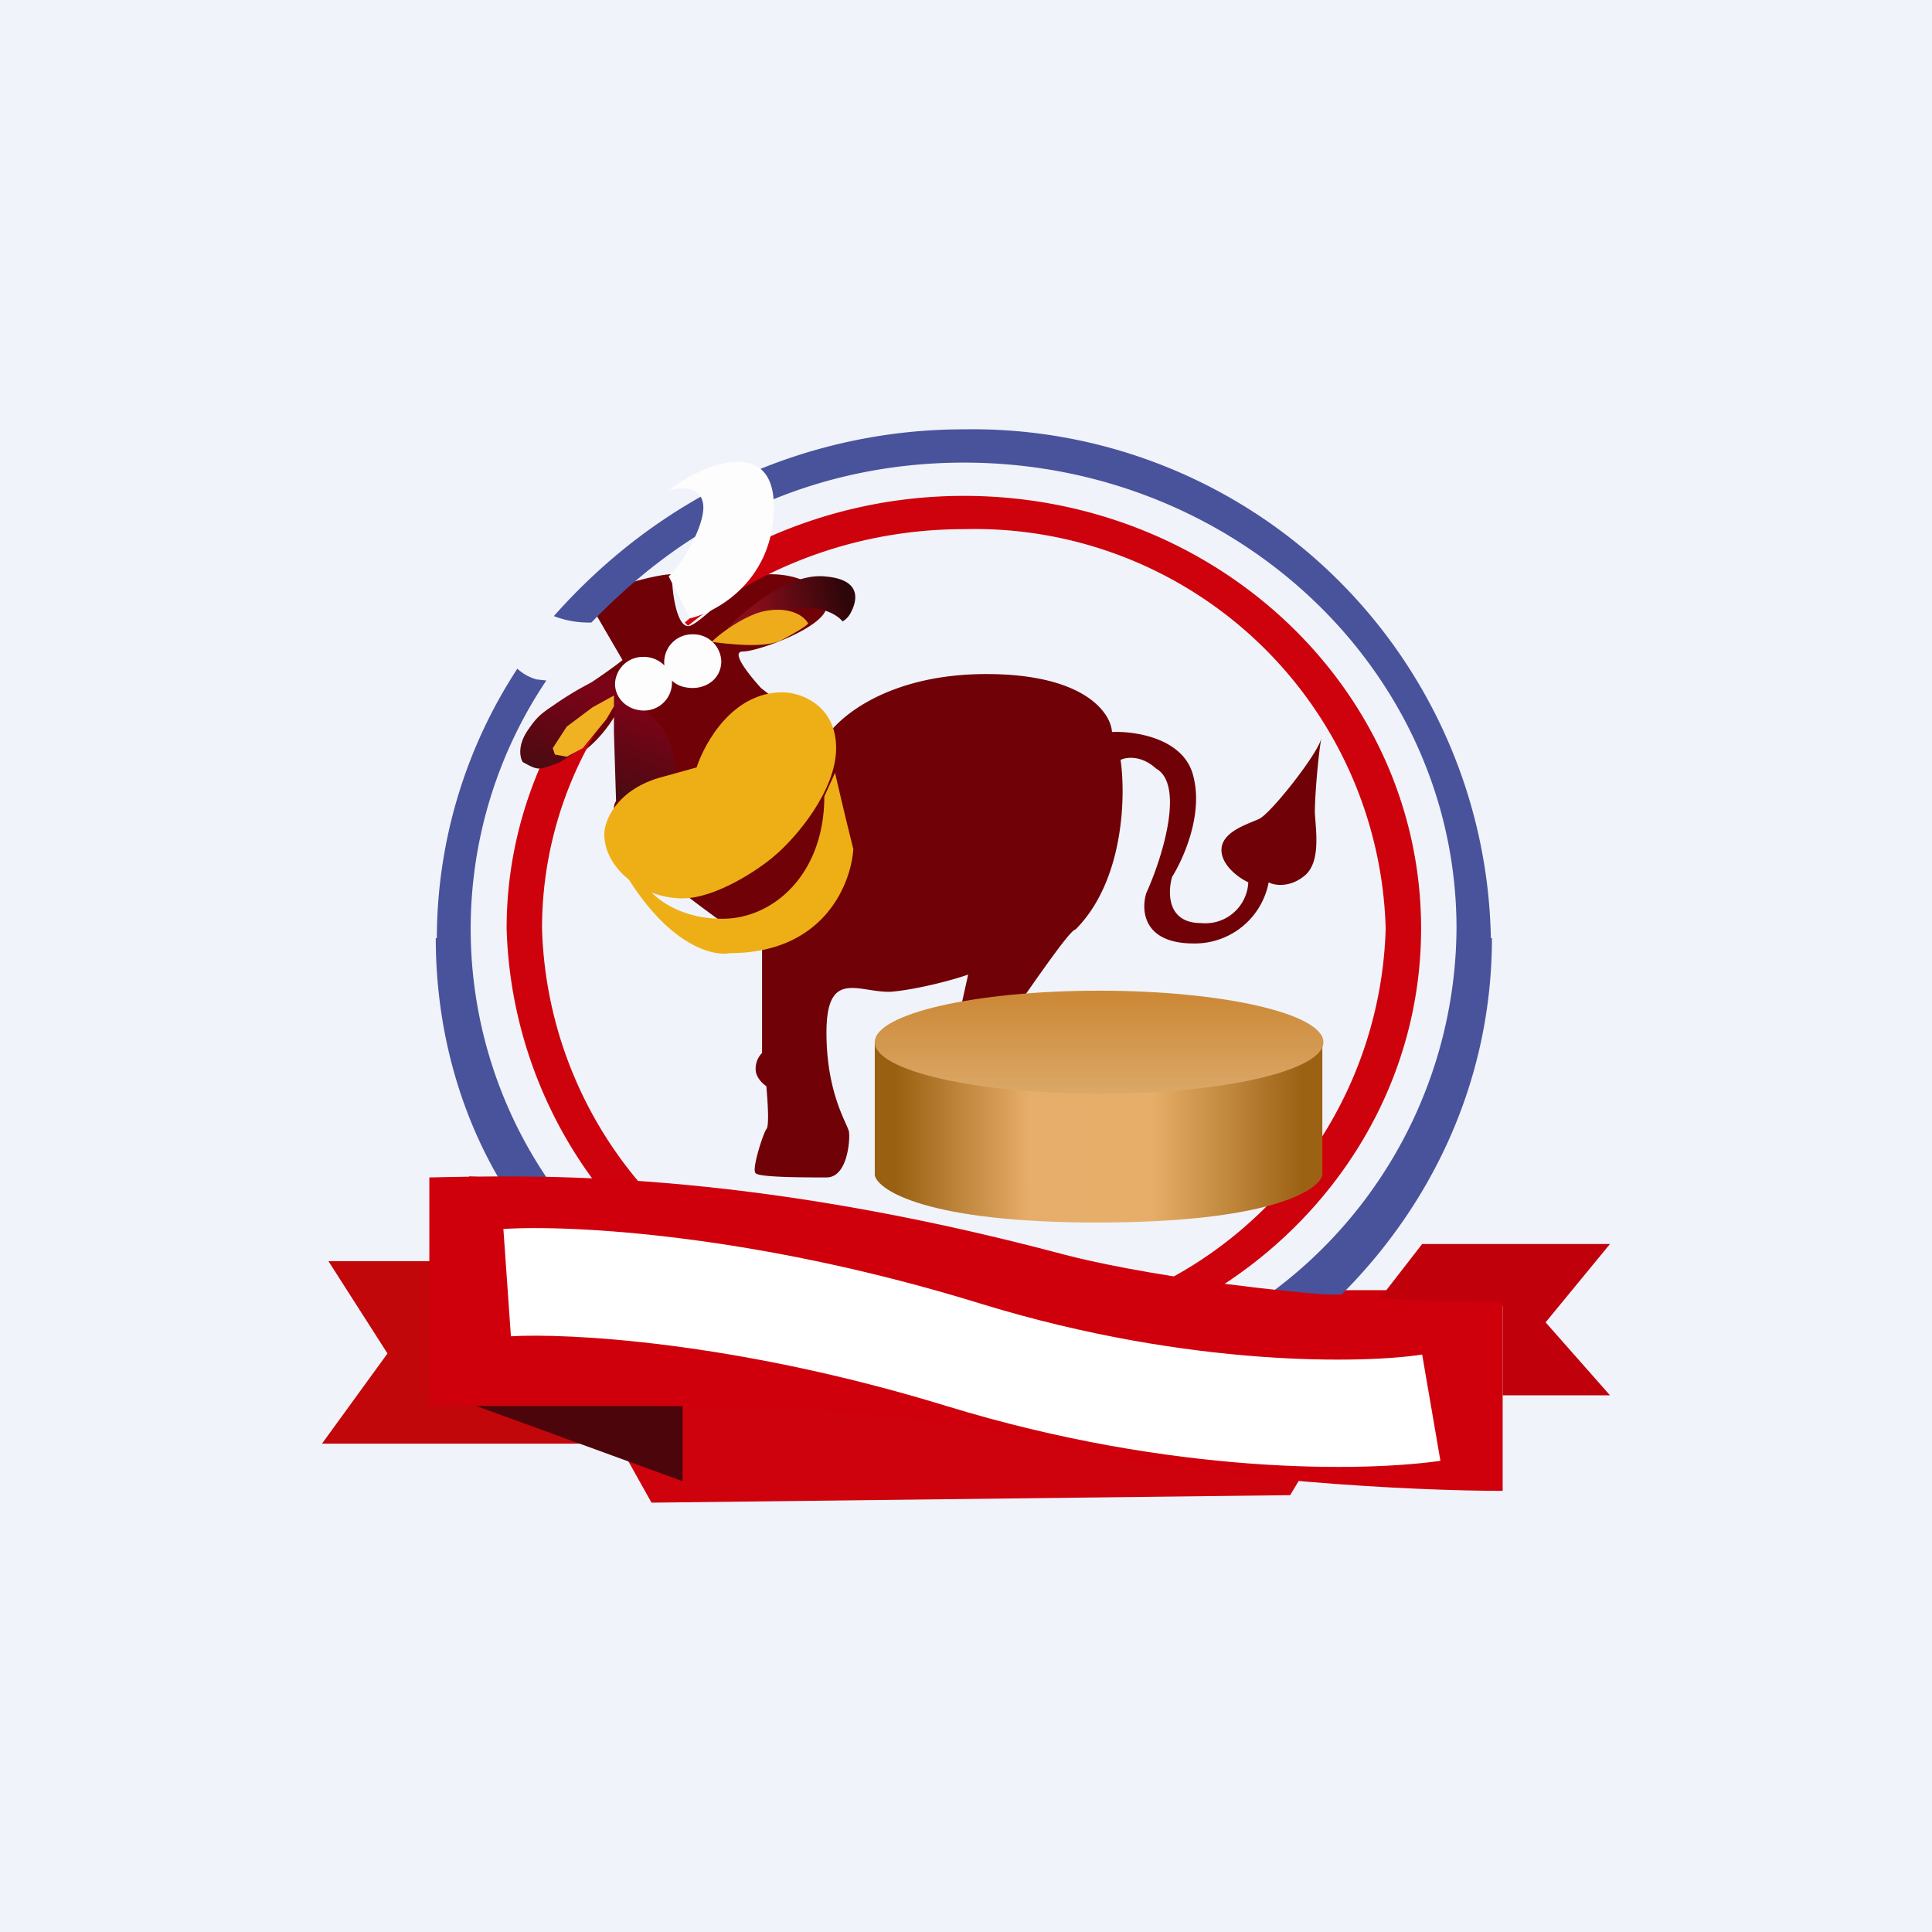 <!-- by TradingView --><svg width="18" height="18" viewBox="0 0 18 18" xmlns="http://www.w3.org/2000/svg"><path fill="#F0F3FA" d="M0 0h18v18H0z"/><path d="M5.15 6.58c-.27.15-.3.4-.28.5.4.2.76-.22.88-.45v.83c-.02 0-.06.07 0 .28.07.2.93.83 1.35 1.11v.96a.21.21 0 0 0-.06.15c0 .08.07.14.1.16.01.12.03.37 0 .4-.03.04-.14.38-.1.41.03.04.46.04.66.04s.22-.36.21-.42c0-.06-.21-.34-.21-.93 0-.6.3-.37.6-.38.24-.02.58-.11.72-.16l-.06.27.5.05c.17-.24.51-.74.56-.74.45-.45.47-1.24.42-1.58.06-.03.2-.04.33.08.27.15.06.83-.09 1.16-.05.16-.03.47.44.47a.7.7 0 0 0 .7-.57c.05.03.19.05.32-.05.17-.12.12-.42.11-.6 0-.15.03-.52.06-.69-.03.14-.47.7-.58.75-.11.05-.35.12-.35.29 0 .14.16.26.25.3a.4.4 0 0 1-.44.38c-.32 0-.31-.29-.27-.43.1-.16.29-.57.2-.93-.08-.36-.54-.43-.76-.42-.01-.18-.26-.54-1.17-.54-.91 0-1.38.4-1.5.6l-.6-.47c-.1-.11-.29-.34-.17-.34.15 0 .8-.24.78-.43-.03-.18-.26-.29-.52-.29s-.6.42-.75.48c-.12.04-.17-.3-.17-.48-.08 0-.26.04-.39.08-.12.03-.26.2-.32.29l.25.43c-.1.08-.38.28-.65.43Z" fill="#700107"/><path d="M13.24 8.65c0 2.22-1.9 4.03-4.26 4.03a4.15 4.15 0 0 1-4.26-4.03c0-.81.26-1.57.7-2.2l.1.01h.28a3.57 3.57 0 0 0-.75 2.19 3.83 3.83 0 0 0 3.93 3.72 3.83 3.83 0 0 0 3.93-3.72 3.83 3.83 0 0 0-3.93-3.72c-.98 0-1.88.34-2.57.9l-.03-.03.2-.17c0-.02.18-.2.24-.3.04-.06.07-.14.1-.21.62-.32 1.32-.5 2.06-.5 2.35 0 4.26 1.8 4.26 4.03Z" fill="#CE020C"/><path d="m6 11.06-1.63-.1L6.07 14l5.95-.07 1.15-1.91h-1.51l-5.67-.96Z" fill="#CE020C"/><path d="M13.9 8.74c0 1.3-.54 2.46-1.4 3.32h-.68a4.25 4.25 0 0 0 1.75-3.41c0-2.4-2.06-4.34-4.59-4.34-.68 0-1.33.14-1.91.4a.55.55 0 0 0-.13-.28A5.04 5.04 0 0 1 8.98 4a4.83 4.83 0 0 1 4.91 4.74ZM6.56 4.61c-.54.3-1 .68-1.4 1.13a.9.9 0 0 0 .35.06c.3-.31.63-.59 1-.82l.05-.11a.38.38 0 0 0 0-.26Zm-2.5 4.13c0 .82.21 1.6.6 2.26l.48.04a4.15 4.15 0 0 1-.05-4.7L5 6.33a.43.43 0 0 1-.18-.1 4.6 4.6 0 0 0-.75 2.51Z" fill="#49539B"/><path d="M5.1 6.62c-.29.22-.27.41-.23.48.04.02.1.06.15.06.05 0 .15-.04.2-.06l.23-.15.16-.19.11-.16v.23l.02.64.31-.2.24-.07c0-.03 0-.14-.06-.31-.08-.21-.36-.37-.45-.44a.16.16 0 0 1-.04-.19c-.1.03-.37.15-.65.36Z" fill="url(#ai1wvek5a)"/><path d="m12.8 12.17.45-.58H15l-.6.73.6.68h-1v-.83h-1.2Z" fill="#C0000B"/><path d="M4.08 11.75H3.06l.55.86-.61.84h2.41c.09.03.8-.25.77-.39h-2.1v-1.31Z" fill="#C1070A"/><path d="m6.36 13.8-1.92-.7h1.92v.7Z" fill="#4C050B"/><path d="M9.92 11.69c-3-.8-4.93-.74-5.92-.72v2.12c2.59 0 4.22-.04 5.92.38 1.36.33 3.27.42 4.08.42v-1.76c-1.96 0-3.55-.3-4.08-.44Z" fill="#CF000C"/><path d="M8.15 10.95V9.71c.11.16.69.47 2.07.47 1.39 0 1.98-.31 2.1-.47v1.24c-.04.15-.52.44-2.1.44s-2.04-.3-2.07-.44Z" fill="url(#bi1wvek5a)"/><ellipse cx="10.24" cy="9.71" rx="2.09" ry=".48" fill="url(#ci1wvek5a)"/><path d="m5.52 6.59.2-.11v.1l-.07.12-.22.27-.15.08-.11-.02-.02-.06.13-.2.24-.18Z" fill="#F0B223"/><path d="m6.86 6-.08-.15c.16-.17.57-.51.9-.48.4.03.28.28.24.35a.2.2 0 0 1-.07.07c-.03-.04-.13-.12-.33-.13-.2 0-.4.14-.48.21L6.93 6h-.07Z" fill="url(#di1wvek5a)"/><path d="M7.14 5.69c-.18.03-.42.2-.51.29.15.02.48.06.64-.01.15-.08.23-.13.26-.16-.03-.06-.15-.16-.39-.12Z" fill="#EEAB1C"/><path d="M5.63 7.77c0-.12.11-.4.5-.52l.36-.1c.08-.24.34-.7.8-.7.17 0 .5.12.5.52s-.38.84-.57 1c-.16.14-.56.4-.86.4-.38 0-.73-.28-.73-.6Z" fill="#EEAF16"/><path d="M6.73 8.56c-.38 0-.61-.18-.68-.27l-.2-.11c.4.64.8.73.95.7.88 0 1.13-.65 1.15-.97a35.32 35.32 0 0 1-.17-.71l-.1.22c0 .72-.47 1.14-.95 1.14Z" fill="#EEAF16"/><path d="M6.55 4.69c-.03-.17-.22-.15-.32-.12.3-.24.98-.52.98.15 0 .68-.52.98-.78 1.04l-.2-.39c.15-.14.35-.51.32-.68ZM6.45 6.41c.15 0 .27-.1.27-.25a.26.26 0 0 0-.27-.25.26.26 0 0 0-.26.29.27.27 0 0 0-.2-.08.26.26 0 0 0-.26.25c0 .14.12.25.27.25a.26.26 0 0 0 .26-.28c.05.05.12.07.2.07Z" fill="#FDFDFD"/><path d="M8.82 13.1c-1.99-.61-3.56-.68-4.06-.65l-.07-1c.64-.04 2.36.05 4.46.7 1.96.6 3.59.55 4.1.47l.17.99c-.69.1-2.48.14-4.6-.51Z" fill="#fff"/><defs><linearGradient id="ai1wvek5a" x1="5.85" y1="6.42" x2="5.51" y2="7.38" gradientUnits="userSpaceOnUse"><stop offset=".14" stop-color="#7A0317"/><stop offset="1" stop-color="#480B11"/></linearGradient><linearGradient id="bi1wvek5a" x1="8.34" y1="10.45" x2="12.13" y2="10.45" gradientUnits="userSpaceOnUse"><stop stop-color="#996011"/><stop offset=".33" stop-color="#E7AD6A"/><stop offset=".63" stop-color="#E7AE69"/><stop offset="1" stop-color="#9B6214"/></linearGradient><linearGradient id="ci1wvek5a" x1="10.24" y1="9.23" x2="10.24" y2="10.19" gradientUnits="userSpaceOnUse"><stop offset=".06" stop-color="#CC8938"/><stop offset="1" stop-color="#DBA867"/></linearGradient><linearGradient id="di1wvek5a" x1="6.98" y1="5.83" x2="7.89" y2="5.57" gradientUnits="userSpaceOnUse"><stop offset=".1" stop-color="#870D1A"/><stop offset="1" stop-color="#2D0609"/></linearGradient></defs></svg>